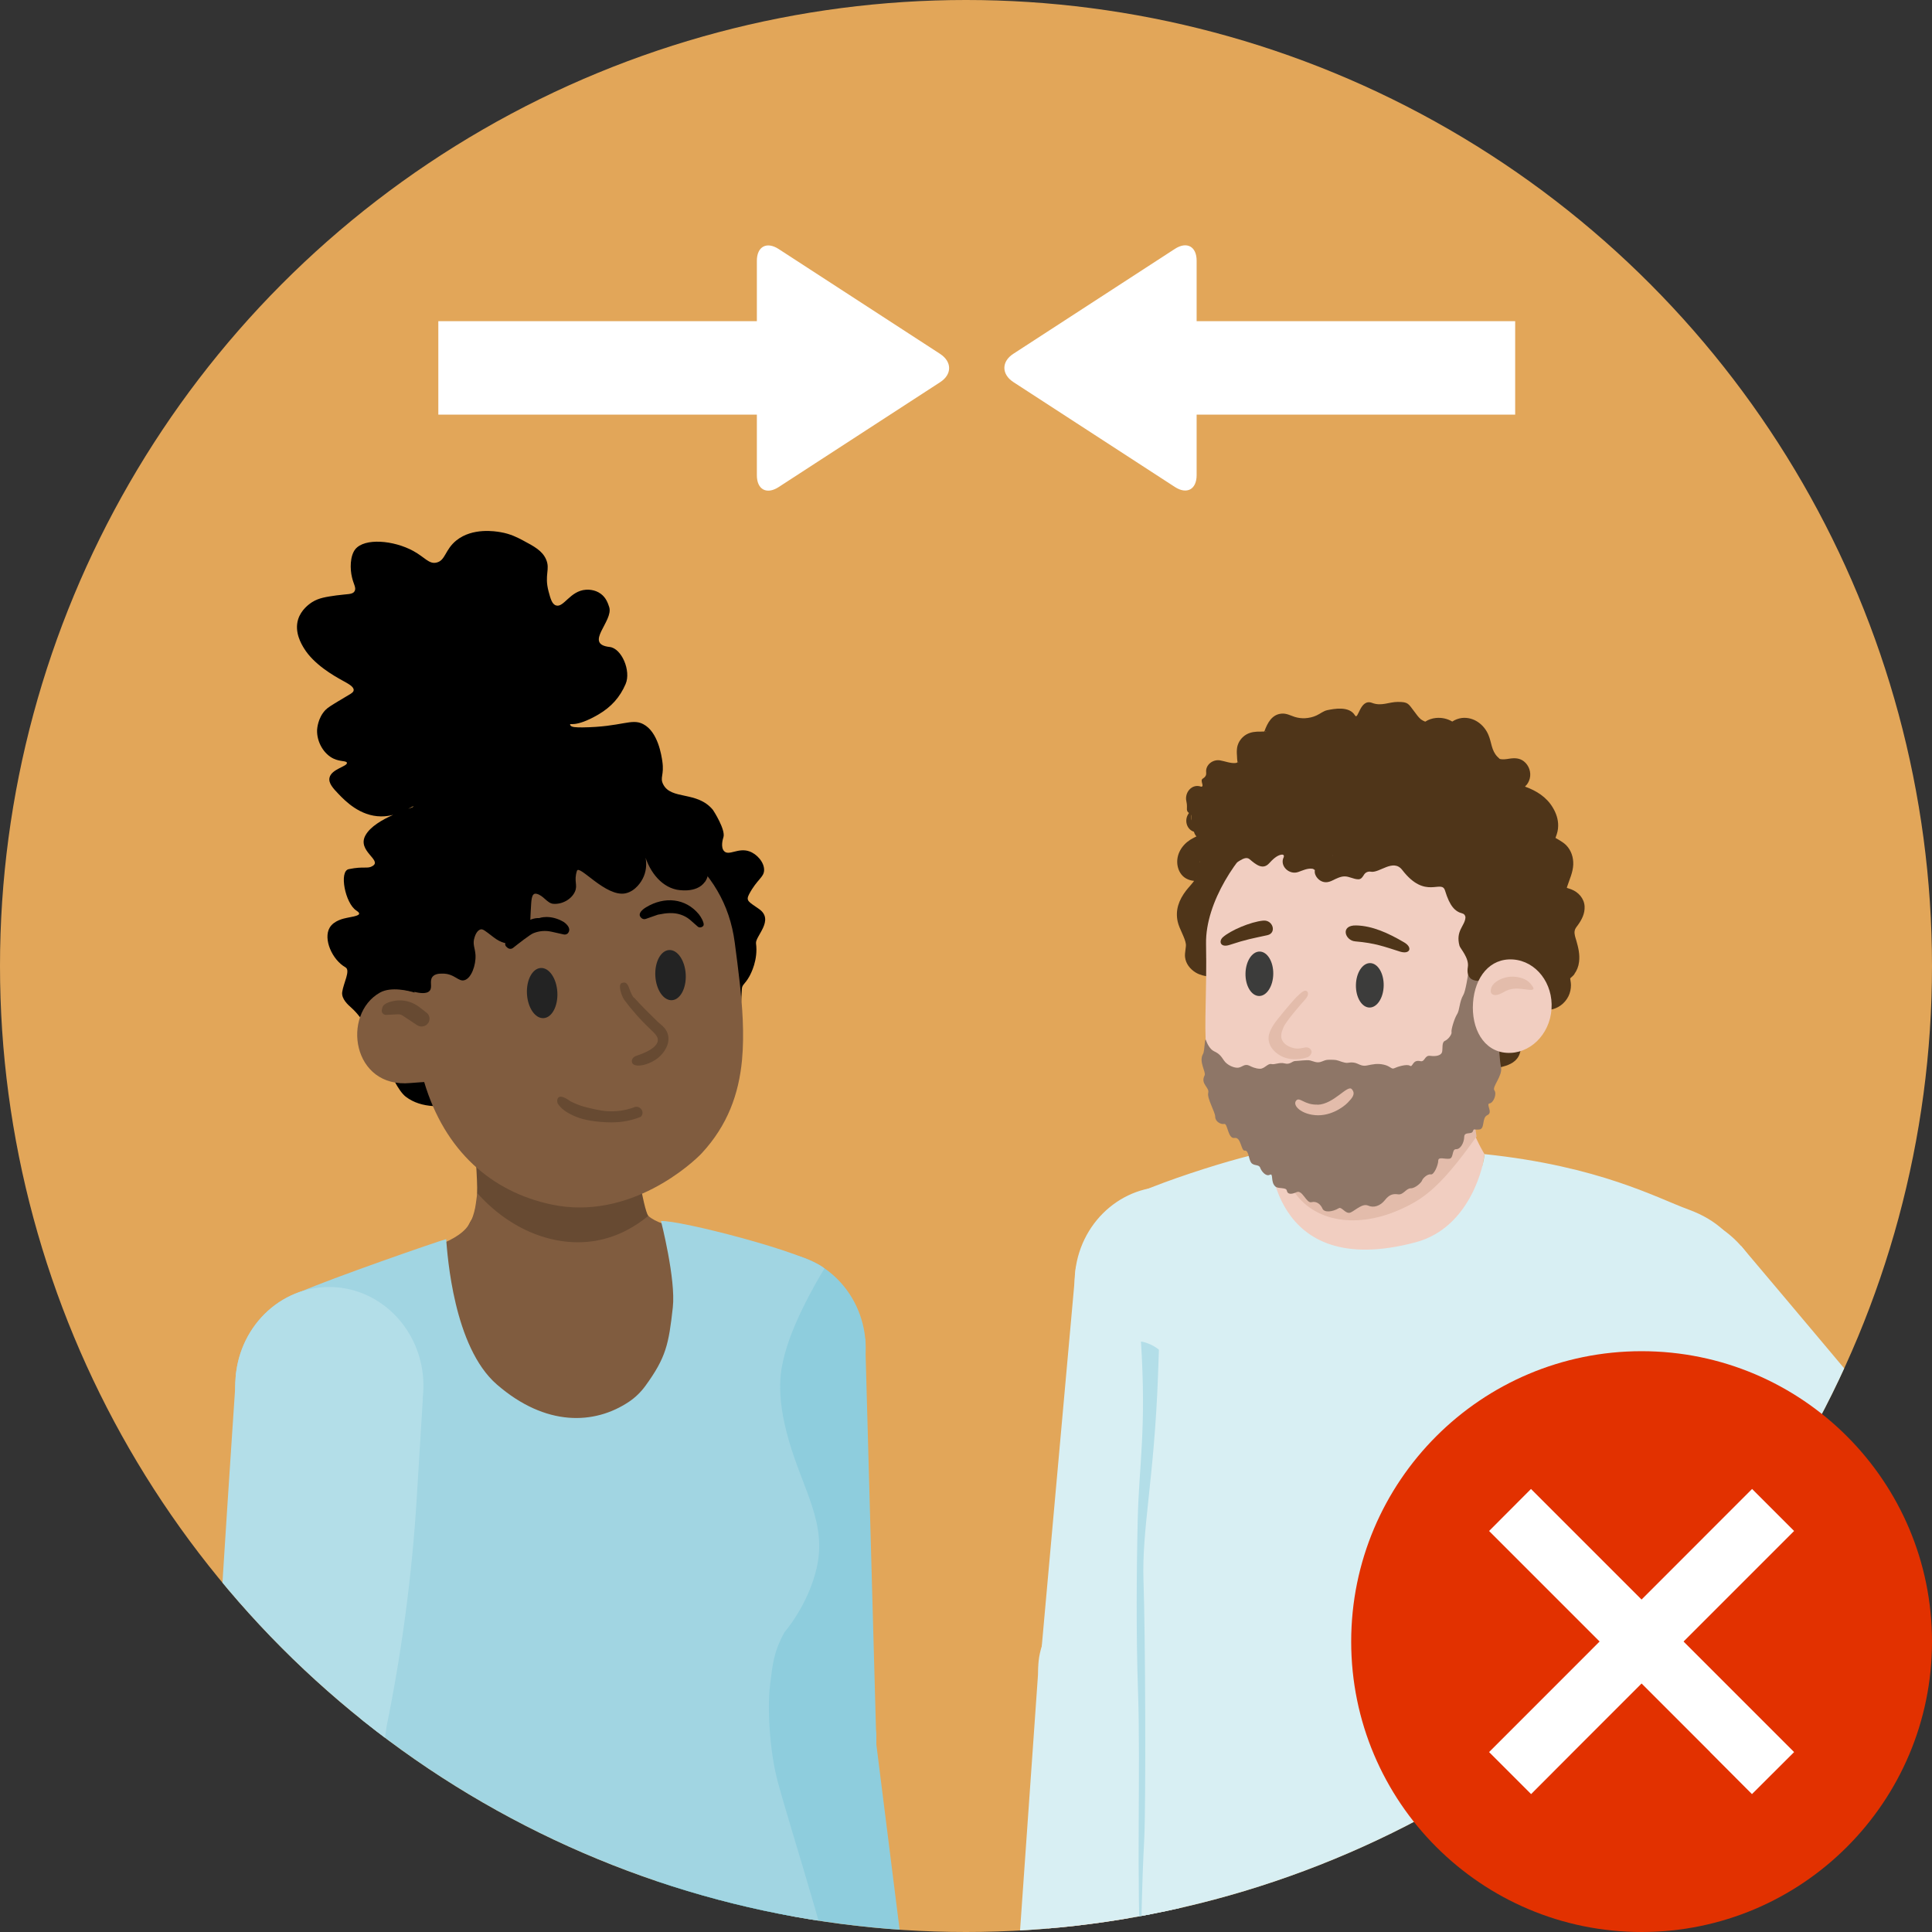 <?xml version="1.0" encoding="UTF-8"?> <svg xmlns="http://www.w3.org/2000/svg" xmlns:xlink="http://www.w3.org/1999/xlink" id="Iconen" viewBox="0 0 160 160"><rect x="0" y="0" width="160" height="160" fill="#333333" stroke="none"/><defs><style> .cls-1 { fill: none; } .cls-2 { fill: #3c3c3b; } .cls-3 { fill: #e23100; } .cls-4 { fill: #232323; } .cls-5 { fill: #a1d5e2; } .cls-6 { fill: #b3dee8; } .cls-7 { fill: #45aac7; } .cls-8 { clip-path: url(#clippath-3); } .cls-9 { clip-path: url(#clippath-4); } .cls-10 { clip-path: url(#clippath-2); } .cls-11 { fill: #805c3f; } .cls-12 { fill: #fff; } .cls-13 { fill: #f1cec1; } .cls-14 { fill: #8ecddd; } .cls-15 { fill: #8e7667; } .cls-16 { fill: #674a32; } .cls-17 { fill: #4f3519; } .cls-18 { fill: #1f95b2; } .cls-19 { fill: #1f95b2; } .cls-20 { fill: #e3bcab; } .cls-21 { clip-path: url(#clippath); } .cls-22 { fill: #e2a659; } .cls-23 { fill: #d8eff3; } </style><clipPath id="clippath"><circle class="cls-1" cx="80" cy="80" r="80"></circle></clipPath><clipPath id="clippath-2"><path class="cls-23" d="M122.94,95.58c9.52.99,14.34,3.66,16.9,4.59,4.73,1.72,5.56,5.7,5.6,9.92.08,7.9-4.06,19.11-4.06,29.96,0,14.52,0,22.29.32,32.63-4.44,1.54-19.22,2.52-26.84,2.63-11.24.16-14.39-1.88-20.17-5.51-.2-3.09-.33-9.82.07-17.47.14-2.72.1-16.89-.06-21.39-.15-4.31.89-8.51,1.2-16.98.15-4.15.25-5.96-.15-7.15-1.02-3.06-3.71-6.79-3.71-6.79,1.42-1.44,11.63-4.61,13.11-4.62,0,0-.05,10.72,12.09,7.48,4.65-1.24,5.69-6.68,5.7-7.3Z"></path></clipPath><clipPath id="clippath-3"><rect class="cls-1" x="111.89" y="111.89" width="48.11" height="48.11"></rect></clipPath><clipPath id="clippath-4"><path class="cls-1" d="M135.95,111.89c-13.28,0-24.05,10.77-24.05,24.05s10.77,24.05,24.05,24.05,24.05-10.77,24.05-24.05-10.77-24.05-24.05-24.05Z"></path></clipPath></defs><g class="cls-21"><circle class="cls-22" cx="80" cy="80" r="94.42"></circle><g><g><g id="Onderarm_L" data-name="Onderarm L"><g id="Onderarm_R" data-name="Onderarm R"><polygon class="cls-14" points="75.36 166.63 72.44 143.39 60.5 145.93 68.67 169.65 75.36 166.63"></polygon></g><circle class="cls-14" cx="66.39" cy="144.08" r="6.17" transform="translate(-59.64 47.73) rotate(-27.86)"></circle></g><g id="Bovenarm_L" data-name="Bovenarm L"><ellipse class="cls-14" cx="64.17" cy="111.62" rx="7.53" ry="7.89" transform="translate(-6.08 3.72) rotate(-3.17)"></ellipse><polygon class="cls-14" points="72.57 144.11 71.65 110.85 56.68 112.39 60.29 144.93 72.57 144.11"></polygon><circle class="cls-14" cx="66.4" cy="144.11" r="6.17" transform="translate(-65.29 55.6) rotate(-31.36)"></circle></g><g><g id="Heupen"><path class="cls-18" d="M71.39,180.94c.89,4.21-7.73-2.39-15.05-.05h0c-4.06,1.3-21.51-22.61-19.59-22.56,2.62.07,5.32-.31,8.02-.8,6.1-1.13,12.18-2.88,17.18-1.5,2.8.77,5.09,4.84,6.48,7.91,1.3,2.85,2.55,15.02,2.97,16.99Z"></path><path class="cls-7" d="M51.87,182.53c-3.47,3.9-24.07-1.08-25.45-3.75,0-.01-2.55,1.89-3.14-.3,0,0-.38-3.96.47-6.72.84-2.72,3.12-10.1,3.75-11.74,1.31-3.43,7.34-1.73,9.26-1.68,2.62.07,5.32-.31,8.02-.8,6.1-1.13,14.96,7.42,19.96,8.8,2.8.77-5.77,8.24-12.86,16.2Z"></path></g><g id="Torso"><path class="cls-11" d="M62.34,121.57c-.68,3.98-3.81,10.28-7.07,11.77-8.95,4.08-13.9-.1-16.17-3.61-2.52-10.34-1.97-15.77-4.5-26.11,0,0,3.64-.75,4.35-2.44.61-1.45,14.34-.95,14.73-.5,0,.01.01.02.02.02,1.03.97,4.87,1.55,6.84,1.95.68,9.42,1.11,9.48,1.79,18.9Z"></path><path class="cls-5" d="M36.95,102.62c-.71.18-9.56,3.26-12.08,4.37-4.64,2.04-5.2,6.1-4.97,10.34.44,7.94,12.59,28.07,11.94,31.05s-6.41,17.12-7.94,21.74c4.56,1.25,18.28,4.83,25.94,4.43,11.3-.59,14.32-2.84,19.89-6.87,0-3.12-4.14-15.72-5.32-20.13-.71-2.64-.86-6.28-.64-7.97.22-1.79.29-2.75,1.2-4.41,0,0,1.93-2.2,2.65-5.26.89-3.76-1.09-6.45-2.29-10.61-1.16-4.02-.65-5.97-.33-7.19.83-3.14,3.28-7.06,3.28-7.06-1.52-1.35-12.04-4.02-13.54-3.93,0,0,1.24,4.82.98,7.15-.34,3.06-.56,4.15-2.27,6.5-.37.51-.83.96-1.35,1.31-2.86,1.92-6.9,2.09-10.95-1.42-3.59-3.11-4.09-10.71-4.2-12.02Z"></path><circle class="cls-11" cx="46.46" cy="105.34" r="8.57" transform="translate(-43.66 33.69) rotate(-27.71)"></circle><ellipse class="cls-5" cx="27.29" cy="114.75" rx="7.79" ry="8.17" transform="translate(-2.33 .58) rotate(-1.16)"></ellipse></g><g id="Nek"><circle class="cls-11" cx="46.46" cy="105.34" r="8.57" transform="translate(-43.66 33.69) rotate(-27.71)"></circle><circle class="cls-16" cx="45.68" cy="93.87" r="6.49" transform="translate(-38.41 32.01) rotate(-27.71)"></circle><path class="cls-11" d="M39.5,98.79c0,.32,0,.14-.09.87-.13,1.01-.52,1.8-.84,2.32,1.11.24,2.23.47,3.34.71,2.55-.62,5.09-1.24,7.64-1.86-7.55-2.85-10.06-2.03-10.06-2.03Z"></path><path class="cls-16" d="M53.69,100.69c-1.05.87-2.5,1.74-4.33,2.06-3.44.6-7.16-.92-9.85-3.96.05-.91-.19-4.21-.31-4.81l6.46-.66,6.48-.09c.34,1.86,1.16,7.01,1.55,7.46Z"></path></g></g><g id="Onderarm_R-2" data-name="Onderarm R"><polygon class="cls-6" points="35.04 173.68 31.22 147.2 17.89 150.6 27.67 177.19 35.04 173.68"></polygon><circle class="cls-6" cx="24.38" cy="148.19" r="6.92" transform="translate(-73.55 34.33) rotate(-31.36)"></circle></g><g id="Bovenarm_R" data-name="Bovenarm R"><ellipse class="cls-6" cx="27.29" cy="114.75" rx="7.79" ry="8.17" transform="translate(-2.33 .58) rotate(-1.16)"></ellipse><path class="cls-6" d="M31.3,148.19l.71-5.18c1.27-6.24,2.11-12.56,2.5-18.91l.51-8.3-15.46-2.1s-2.29,33.68-2.04,34.87l13.78-.38Z"></path><circle class="cls-6" cx="24.38" cy="148.19" r="6.92" transform="translate(-73.55 34.33) rotate(-31.36)"></circle></g><g id="Hoofd"><path d="M58.22,85.16c.21.09.2.69,1.85.55,1.36-.12,1.29-2.78,1.37-3.83.03-.36.25-.36.62-1.02.13-.24.73-1.37.55-2.73-.08-.59,1.56-1.93.25-2.85-.87-.61-1.11-.67-.82-1.23.66-1.24,1.22-1.38,1.24-1.98.02-.65-.59-1.35-1.24-1.57-.91-.31-1.66.39-2.06,0-.33-.32-.11-1.05-.07-1.16.2-.62-.83-2.22-.87-2.27-1.31-1.59-3.46-.8-4.12-2.12-.29-.57.1-.75-.07-1.91-.07-.46-.35-2.43-1.58-3.07-.98-.51-1.77.23-5.02.27-.52,0-.96,0-1.03-.2-.08-.24.33.3,2.34-.87,1.07-.63,1.78-1.43,2.25-2.52s-.33-2.96-1.32-3.07c-2.18-.24.34-2.14-.04-3.31-.11-.33-.26-.77-.69-1.09-.51-.38-1.1-.35-1.24-.34-1.31.09-1.83,1.5-2.47,1.3-.34-.1-.46-.57-.62-1.16-.37-1.39.16-1.82-.21-2.66-.31-.71-.98-1.07-1.92-1.57-.42-.22-1.01-.54-1.86-.68-.41-.07-2.3-.39-3.64.68-.96.77-.9,1.67-1.65,1.84-.62.15-.97-.44-1.92-.96-1.63-.89-4.04-1.1-4.81-.14-.44.56-.44,1.63-.27,2.32.13.58.38.88.21,1.16-.17.28-.57.21-1.51.34-.83.12-1.43.2-1.99.55-.27.17-.92.64-1.17,1.43-.33,1.07.28,2.06.48,2.39.82,1.35,2.49,2.29,3.16,2.66.48.27.98.51.96.82-.02.23-.31.32-1.24.89-.61.37-.92.56-1.1.75-.64.67-.68,1.56-.69,1.64-.04,1.02.57,2.02,1.37,2.39.56.26,1.06.16,1.1.34.06.3-1.28.51-1.44,1.23-.11.46.32.91.76,1.37.52.54,1.76,1.83,3.51,1.84,1.5.01,2.62-.92,2.68-.82.06.11-3.18.92-3.98,2.4-.7,1.29,1.39,2.03.61,2.52-.44.28-.68,0-1.99.27-.82.17-.29,2.83.62,3.42.56.36.09.45-.76.61-.24.05-1.09.21-1.44.82-.54.92.19,2.64,1.31,3.28.44.25-.17,1.31-.27,2.05-.08.57.51,1.08.76,1.3,2.03,1.81,3.25,6.41,4.51,7.37,5.08,3.87,19.45-7.94,24.64-5.66Z"></path><path class="cls-11" d="M61.51,84.43c.05,1.16.04,2.28-.06,3.37-.27,2.81-1.19,5.38-3.32,7.69-.71.77-5.95,5.65-12.47,4.26-4.95-1.05-8.83-4.43-10.53-10.14,0,0-.67.04-1.12.08-4.86.48-5.74-5.7-2.54-7.49.93-.52,2.42-.14,2.86,0-1.56-7.17-.05-12.49,6.81-15.47,5.16-2.24,11.76.64,15.23,3.54,2.53,2.11,4.06,4.58,4.48,7.8.29,2.21.57,4.34.66,6.36Z"></path><path class="cls-16" d="M34.54,84.9l-1.19-.79c-.12-.08-.26-.12-.4-.11l-.97.05c-.23.01-.41-.2-.36-.42l.06-.24c.22-.48,1.29-.54,1.29-.54.62-.03,1.24.16,1.74.54l.61.47c.32.24.34.71.04.98h0c-.22.2-.56.23-.81.06Z"></path><path d="M58.37,73.04c-.7.98-2.28.65-2.37.63-1.31-.29-2.34-1.59-2.73-3.3.05.12.55,1.27-.05,2.41-.08.16-.55,1.01-1.41,1.2-1.63.35-3.85-2.43-4.03-1.86-.28.87.09,1.16-.17,1.73-.28.62-1.05,1.06-1.79,1-.51-.04-.82-.71-1.39-.83-.46-.1-.42.64-.47,1.31-.05.6.02.81-.19,1.69-.16.66-.96,1.06-1.53,1.11-.23.02-.71-.01-1.35-.5-.73-.56-.9-.71-1.09-.66-.32.09-.46.53-.5.66-.19.56.05.89.08,1.47.04.82-.34,1.9-.9,2.07-.52.17-.83-.56-1.86-.54-.26,0-.6.02-.8.26-.28.35.01.83-.22,1.14-.25.33-.9.2-1.26.12-2.01-.44-3.02-.64-3.33-.96-1.44-1.54.91-8.89,6.18-13,5.76-4.49,12.67-3.3,16.03-2,1.21.47,4.32,1.72,5.21,4.44.14.44.52,1.61-.05,2.41Z"></path></g></g><path id="Mond" class="cls-16" d="M53.04,92.51c.17-.14.22-.38.12-.57-.1-.2-.33-.32-.56-.27-.39.15-.99.33-1.74.36-.76.03-1.33-.1-1.89-.23-.51-.12-.94-.2-1.74-.6-.37-.28-.79-.47-.96-.33-.12.1-.16.3-.09.5.29.48.8.81,1.49,1.1.68.29,1.72.47,2.98.48.52,0,1.38-.05,2.39-.45Z"></path><g id="Neus"><path class="cls-16" d="M52.5,82.64c-.47-.57-.37-1.47-1.01-1.23-.35.14,0,1.09.2,1.38.74,1,1.44,1.74,1.97,2.25.5.49.84.75.82,1.12-.05.64-1.17,1.08-1.79,1.28-.18.06-.33.2-.36.38-.01.08,0,.16.03.22.12.2.43.25.86.17.27-.05,1.25-.32,1.81-1.19.11-.18.46-.7.28-1.36-.15-.57-.65-.84-.88-1.08-.59-.57-1.31-1.29-1.92-1.96Z"></path></g><ellipse id="Oog_L" data-name="Oog L" class="cls-4" cx="55.54" cy="80.75" rx="1.26" ry="2.08" transform="translate(-4.39 3.2) rotate(-3.17)"></ellipse><ellipse id="Oog_R" data-name="Oog R" class="cls-4" cx="44.9" cy="82.24" rx="1.26" ry="2.08" transform="translate(-4.48 2.61) rotate(-3.17)"></ellipse><path id="Wenkbrauw_L" data-name="Wenkbrauw L" d="M58.14,76.13c-.08-.15-.16-.29-.26-.41-1.1-1.34-2.85-1.51-4.38-.58-.01,0,.01,0,0,0,0,0-.89.5-.35.91h0c.09.07.22.09.33.05l1-.35c.46-.09.66-.12.99-.13.61-.02,1.2.16,1.67.55.23.19.44.4.65.57.13.11.34.07.45-.06.09-.11,0-.35-.1-.55Z"></path><path id="Wenkbrauw_R" data-name="Wenkbrauw R" d="M41.94,78.41c-.16-.14-.11-.35,0-.54.61-1.03,1.87-1.89,2.72-1.84,0,0,.89-.34,2.02.32,0,0,.75.48.34.95h0c-.09.08-.21.11-.32.09l-1.03-.23c-.49-.11-1-.07-1.46.11l-.05.02c-.27.11-1.23.86-1.67,1.21-.14.11-.33.1-.46-.01l-.09-.08Z"></path></g><g><g id="Onderarm_L-2" data-name="Onderarm L"><g id="open_hand" data-name="open hand"><ellipse class="cls-13" cx="90.32" cy="160.8" rx="3.63" ry="3.74" transform="translate(-91.11 127.7) rotate(-50.34)"></ellipse></g><g id="Onderarm_R-3" data-name="Onderarm R"><path class="cls-23" d="M84.41,160.81l1.63-23.22,14,2.5-2.96,23.24c-4.41.15-10.58-.66-12.67-2.53Z"></path></g><circle class="cls-23" cx="92.1" cy="138.23" r="6.13" transform="translate(-11.8 8.64) rotate(-5.05)"></circle></g><g id="Bovenarm_L-2" data-name="Bovenarm L"><ellipse class="cls-23" cx="96.48" cy="106.12" rx="7.84" ry="7.48" transform="translate(-20.23 189.48) rotate(-83.26)"></ellipse><path class="cls-23" d="M86.18,138.08c0-.09.03-.16.04-.25h-.08s2.96-32.93,2.96-32.93l14.76,2.45-3.42,32.09c-.48,3.72-3.74,6.49-7.54,6.25-3.96-.25-6.97-3.66-6.72-7.61Z"></path></g><path class="cls-6" d="M94.5,163.36c-.42-8.25-.02-16.67-.26-23.47-.15-4.31-.12-9.78-.02-14.02.11-4.65.73-7.45.27-14.77,0,0,2.71.3,2.96,3.86.25,3.56-1.02,8.4.54,12.97,1.56,4.58.19,14.41.19,14.41l-3.68,21.01Z"></path><g id="Heupen-2" data-name="Heupen"><path class="cls-19" d="M93.92,185.06c-.61,4.23,7.5-2.87,14.92-1.04h0c4.11,1.02,19.84-23.82,17.94-23.64-2.59.24-5.29.04-8-.27-6.13-.72-12.26-2.06-17.13-.36-2.73.95-4.73,5.13-5.91,8.27-1.1,2.91-1.54,15.06-1.83,17.04Z"></path><path class="cls-7" d="M113.38,185.36c3.7,3.64,23.79-2.64,24.98-5.39,0-.01,1.76-1.52,1.94-4.38.74-11.39-3.51-12.57-4.24-14.14-1.52-3.32-7.39-1.24-9.29-1.06-2.59.24-5.29.04-8-.27-6.13-.72-14.34,8.33-19.21,10.03-2.73.95,6.26,7.79,13.81,15.22Z"></path></g><g id="Bovenbeen_R" data-name="Bovenbeen R"><circle class="cls-7" cx="126.14" cy="173.02" r="14.4" transform="translate(-87.87 166.31) rotate(-52.11)"></circle></g><g id="Torso-2" data-name="Torso"><path class="cls-13" d="M99,116.03c.93,3.9,4.45,9.95,7.78,11.2,9.14,3.46,13.78-1.01,15.79-4.63,1.82-10.41-1.46-16.61.37-27.02,0,0-2.16-3.44-1.59-6.35.3-1.53-14.83,0-15.18.48.29-.49.85,3.55.09,4.83-.72,1.2-4.78,2.1-6.71,2.63-.06,9.38-.48,9.47-.54,18.86Z"></path><g><path class="cls-23" d="M122.94,95.58c9.52.99,14.34,3.66,16.9,4.59,4.73,1.72,5.56,5.7,5.6,9.92.08,7.9-4.06,19.11-4.06,29.96,0,14.52,0,22.29.32,32.63-4.44,1.54-19.22,2.52-26.84,2.63-11.24.16-14.39-1.88-20.17-5.51-.2-3.09-.33-9.82.07-17.47.14-2.72.1-16.89-.06-21.39-.15-4.31.89-8.51,1.2-16.98.15-4.15.25-5.96-.15-7.15-1.02-3.06-3.71-6.79-3.71-6.79,1.42-1.44,11.63-4.61,13.11-4.62,0,0-.05,10.72,12.09,7.48,4.65-1.24,5.69-6.68,5.7-7.3Z"></path><g class="cls-10"><path class="cls-5" d="M144.28,125.07s-7.29-8.59-9.47-10.13c-.32,4.85,3.74,7.18,4.67,18.17.59,6.92,2.91,13.69,4.72,16.64,4.02,6.56.07-24.68.07-24.68Z"></path></g></g><ellipse class="cls-23" cx="133.3" cy="106.97" rx="7.74" ry="8.11" transform="translate(-4.74 6.19) rotate(-2.61)"></ellipse></g><g id="Onderarm_R-4" data-name="Onderarm R"><path class="cls-23" d="M156.44,161.71l-3.65-25.91,14.17-5.13,2.18,31.95c-4.76,1.25-9.07,1.19-12.69-.91Z"></path><circle class="cls-23" cx="159.52" cy="134.41" r="6.88" transform="translate(-34.67 58.23) rotate(-18.7)"></circle></g><g id="Bovenarm_R-2" data-name="Bovenarm R"><ellipse class="cls-23" cx="138.43" cy="108.36" rx="7.74" ry="8.11" transform="translate(-36.72 93.32) rotate(-33.14)"></ellipse><path class="cls-23" d="M153.87,138.04l-3.48-3.85c-4.54-4.4-20.27-18.33-20.27-18.33l14.06-12.69s22.31,26.38,22.77,27.49l-13.08,7.39Z"></path></g><g><path class="cls-20" d="M105.9,93.54c.09.17.89,4.49.98,4.68,1.56,2.86,5.2,3.65,9.02,1.97,1.93-.86,3.35-1.79,6.38-6.07-.24-1.57-.36-2.49-.31-4.3-.33-.92,1.73-3.14,1.98-3.49-.15-.1-.35-.12-.58-.11-.69.06-1.63.53-2.09.36-1.23-.46-2.66-.31-4.13.04-2.48.61-5.02-.62-5.2,2.09.26,1.68-6.05,4.83-6.05,4.83Z"></path><g><path class="cls-17" d="M127.92,83.42c-.42,1.11-1.13,1.13-1.6,2.12-.03.17-.37,1.3-.4,1.47-.26,1.5-2.15,1.27-2.45,1.69-.16.23-.76-2.79-1.01-2.65-.16.09.27.45.1.53-.05.06,0,.47-.06.53-.08.26-.16-.15-.27.1-.42.99.75,4.59-.31,4.43-.14-.02-.29-.07-.42-.1,0,0,0,.01-.01.02-.04.06-.1.12-.15.18-.38.4-.89.63-1.44.65-.69.02-1.38-.21-2.04-.44-.48-.01-.92-.04-1.29-.07-6.93-.5-12.63-5.53-15.5-10.76-.25-.22-.57-.2-.9-.24-.4-.04-.8-.13-1.15-.34-.46-.28-.82-.73-.88-1.28-.04-.36.1-.82.07-1.07-.07-.55-.54-1.24-.68-1.87-.21-.97.11-1.8.7-2.57.21-.27.46-.52.66-.8,0,0,0,0,0,0-.23-.02-.45-.08-.65-.19-.42-.23-.66-.66-.73-1.13-.12-.86.36-1.64,1.07-2.09.47-.3,1.28-.5,1.04-1.16-.41-1.16,1.4-1.77,1.81-.61,0,.01,0,.03.01.04.36-.42.74.38,1.12.08,7.02-5.45,26.39,2.14,26.76,10.14.07,1.54-.55,3.19-1.38,5.41ZM99.37,71.31s0,0,0,0c0,0,0,0,0,0,0,0,0,0,0,0ZM99.39,71.35s-.05.01-.02-.02c-.04.07.02.06.02.02ZM99.05,72.61s0-.01,0,0c0,0,0,0,0,0ZM99.09,72.59s-.01-.03-.04-.05c.01.01.03.03.04.05ZM99.01,71.04h-.02s.01,0,.02,0ZM99.94,78.88s-.03-.04-.03-.04c0,.02.01.03.03.04ZM100.02,79s0-.01-.01-.03c-.29.65.04.03.01.03ZM121.53,91.47s0,0,0,0c0,0,0,0,0,0,0,0,0,0,0,0Z"></path><path class="cls-13" d="M104.64,69.09c-2.11,1.65-4.82,5.61-4.76,9.06.15,8.13-.98,10.29,2.6,14.18.64.69,5.87,7.69,11.58,4.76,8.28-4.25,8.52-6.46,9.27-10.88.38.3,1.74-6.35,1.33-6.22,1.51-6.32.19-11.06-6.06-13.8-2.17-.95-13.29,2.37-13.97,2.9Z"></path><path class="cls-15" d="M113.31,99.85c-.44-.22-1,.33-1.43.55s-.75-.5-1.01-.34c-.52.31-1.2.38-1.35.03s-.48-.64-.91-.53-.74-1.05-1.23-.83-.76.16-.81-.13-.7-.13-.94-.33c-.44-.37-.14-1.15-.47-.98s-.7-.3-.8-.59-.54-.12-.75-.42c-.21-.29-.2-1.04-.52-.99s-.3-1.15-.85-1.05-.57-1.22-.85-1.16-.75-.19-.75-.59-.7-1.54-.58-1.99-.67-.73-.3-1.44c.14-.27-.51-1.14-.13-1.78.15-.26.13-1.43.24-1.14s.31.75.69.93.54.35.8.75.88.65,1.2.6c.33-.05.51-.36.92-.16.16.08.48.24.86.25s.65-.46.95-.39c.28.07.68-.17,1.11-.05s.63-.2.85-.2.97-.11,1.24-.05.59.26.98.09.52-.15.95-.14.52.14.94.23c.34.07.32-.05.75,0,.39.05.6.34,1.09.24s.86-.19,1.4-.07.64.41.86.3,1.04-.38,1.3-.21.19-.54.87-.38c.39.09.33-.51.82-.44s.92-.04.98-.33-.04-.8.23-.91.6-.55.55-.73.24-1.14.46-1.48.18-1.03.52-1.6.79-4.69.79-4.69l2.32.55s-.44,7.9.01,10.14c.14.71-.77,1.62-.55,1.91s-.07,1.03-.4,1.08c-.33.05.31.75-.18.97s-.18,1.14-.67,1.19-.43-.12-.54.16-.7-.01-.71.45-.29,1.03-.67,1.02-.18.74-.56.79-.92-.19-.92.16-.35,1.2-.62,1.14-.67.33-.72.5-.57.66-.94.65c-.38,0-.61.56-1.04.5s-.73.01-1.1.48-.93.67-1.38.45Z"></path><path class="cls-17" d="M130.39,80.68c-.06.08-.23.23-.35.34,0,.01,0,.03,0,.04,0,.05.02.09.02.14.02.13.04.25.04.38,0,.32-.07.65-.21.93-.63,1.25-2.26,1.52-3.29.59-.05-.05-.09-.09-.13-.14,0,0-.01,0-.02,0-.26.04-.51.09-.74.13-1.26.25-2.41-.93-2.65-1.19,0,0-.01,0-.02,0-.95.61,2.9-2.54.98-1.14-.55.4-2.75,1.09-2.46-.68.12-.74-.63-1.53-.69-1.75-.34-1.25.44-1.64.49-2.33.01-.16-.09-.31-.25-.35-.6-.16-1.04-.58-1.44-1.9-.29-.96-1.62.8-3.54-1.7-.75-.98-1.89.28-2.61.14-.21-.04-.42.05-.54.22-.12.19-.24.41-.48.41-.41,0-.76-.25-1.16-.24-.33,0-.69.19-.98.33-.32.16-.63.22-.96.05-.27-.14-.53-.47-.52-.79,0-.08.01-.11.02-.1-.02-.03-.04-.03-.06-.05-.07-.05-.09-.07-.2-.08-.37-.04-.77.15-1.11.27-.76.28-1.58-.5-1.22-1.22,0,0,.1-.26-.2-.21-.37.06-.73.41-1,.71-.53.58-1.09.12-1.62-.33-.46-.4-1.2.56-1.47.38-.03-.02.74-1.33.68-1.36.11.04-.16.02-.03,0-.01,0-.07,0-.09,0-.54.58-1.64.27-1.66-.58,0-.19-.18-.51-.41-.29-.61.57-1.46.23-1.63-.42,0,0,0,0-.01-.01-.61-.2-.83-.99-.41-1.54-.07.09.04-.07.06-.09.03-.06.06-.12.09-.18,0-.01,0-.02.01-.03,0-.02,0-.04.01-.06.02-.07.03,1.03.04.96,0-.02,0-.07.01-.09,0-.06,0-.11,0-.17,0-.07,0-.14-.02-.2,0,0,0,0,0-.01-.59-.36-.25-.43-.41-1.11-.17-.73.47-1.49,1.22-1.21.32.01-.13-.51.14-.67.25-.15.3-.32.28-.51-.07-.64.56-1.1,1.15-1,.41.07.86.26,1.28.22.07,0,.12-.04.17-.06,0,0,.01-.01,0-.02-.04-.16-.04-.39-.05-.54-.02-.23-.02-.47.02-.7.09-.44.38-.83.77-1.05.36-.2.76-.24,1.16-.23.02,0,.18,0,.3-.01,0,0,.01,0,.02-.01.25-.68.61-1.4,1.42-1.47.4-.04.75.16,1.09.27.29.09.56.12.85.11.34-.02.66-.09.96-.23.31-.14.56-.37.9-.44.55-.11,1.8-.36,2.28.43.28.47.4-1.42,1.42-1.03.78.3,1.39-.08,2.13-.08.88,0,.86.14,1.37.8.19.25.32.45.54.64.08.06.22.14.35.19,0,0,.01,0,.02,0,.26-.17.57-.27.87-.3.49-.05.96.06,1.35.29,0,0,.01,0,.02,0,.23-.15.49-.25.78-.29.97-.11,1.83.52,2.2,1.39.28.65.24,1.3.76,1.83.06.06.12.12.18.17,0,0,0,0,0,0,.26.07.54.02.8-.02.46-.07.85-.05,1.2.22.42.33.62.9.49,1.42-.07.27-.2.49-.38.65,0,0,0,.02,0,.03.92.33,1.76.85,2.28,1.72.28.46.46.98.45,1.52,0,.34-.08.62-.2.94,0,.02-.02.04-.02.06,0,0,.02.01.03.02.09.05.17.1.26.15.21.13.42.26.59.43.42.43.61,1.01.59,1.61-.03.67-.31,1.22-.51,1.84,0,.02-.01.05-.02.09.12.04.24.08.36.12.6.23,1.07.75,1.11,1.41.03.6-.23,1.1-.57,1.57-.12.16-.24.3-.26.5-.03.24.07.52.14.75.17.59.31,1.17.23,1.78-.04.37-.18.72-.4,1.02ZM104.78,60.59s.07,0,.07,0c-.01-.04-.04-.03-.07,0ZM104.1,62.52s.01,0,.02,0c-.01,0-.02,0-.02,0ZM102.53,63.13s.02,0,.02,0c.1,0,.01-.03-.02,0ZM102.6,70.19c-.19.03-.04.04,0,0-.01,0-.02,0,0,0ZM106.28,71.22,110.4,70.85s-.02,0-.04-.01c0,0,.01.01.02.02,0,0,.01,0,.02,0Z"></path><path class="cls-13" d="M128.49,83.57c-.15,2.13-1.82,3.75-3.73,3.62-1.91-.13-2.92-2.02-2.77-4.15.15-2.13,1.4-3.71,3.31-3.58,1.91.13,3.34,1.97,3.19,4.11Z"></path><path class="cls-20" d="M125.82,81.88c.7.05,1.42.27,1.1-.19-.26-.38-.56-.68-1.37-.79-.88-.12-1.83.34-2.03.86s.09.71.48.63c.57-.13.74-.58,1.83-.51Z"></path><path class="cls-20" d="M108.08,82.78c.33-.36.28-.62.13-.71-.16-.09-.4.05-.88.54-.24.25-1.6,1.81-1.93,2.37-.21.37-.4.75-.33,1.2.09.6.56.96.7,1.07.58.45,1.24.47,1.5.47.45,0,.84-.1,1.02-.17s.38-.31.32-.51c-.05-.19-.25-.32-.48-.3s-.58.18-1.07.04c-.13-.04-.67-.19-.88-.64-.14-.29-.08-.62.12-1.08.21-.49,1.45-1.92,1.78-2.28Z"></path><ellipse class="cls-2" cx="104.3" cy="80.64" rx="1.84" ry="1.15" transform="translate(22.01 183.65) rotate(-89.09)"></ellipse><ellipse class="cls-2" cx="113.43" cy="81.59" rx="1.84" ry="1.15" transform="translate(30.06 193.72) rotate(-89.09)"></ellipse><path class="cls-17" d="M116.28,78.04c.74.43.49,1.02-.33.77-1.3-.41-2.06-.71-3.72-.85-.85-.07-1.26-1.35.08-1.32s2.66.63,3.97,1.4Z"></path><path class="cls-17" d="M101.27,77.62c.62-.56,2.29-1.28,3.35-1.38.81-.07,1.13,1.04.33,1.21-1.28.28-1.71.34-3.11.8-.78.26-.93-.3-.57-.63Z"></path><path class="cls-20" d="M109.13,91.49c1.34-.05,2.47-1.69,2.82-1.29s.02.74-.33,1.11-1.55,1.26-2.96,1.01c-1.05-.18-1.61-.82-1.32-1.17s.66.37,1.79.33Z"></path></g></g></g><g><path class="cls-12" d="M97.3,40.33c.99.64,1.8.2,1.8-.98v-17.76c0-1.18-.81-1.62-1.8-.98l-13.38,8.69c-.99.64-.99,1.69,0,2.34l13.38,8.69Z"></path><rect class="cls-12" x="96.8" y="26.61" width="28.68" height="7.74" transform="translate(222.28 60.95) rotate(-180)"></rect></g><g><path class="cls-12" d="M64.48,20.62c-.99-.64-1.8-.2-1.8.98v17.76c0,1.18.81,1.62,1.8.98l13.38-8.69c.99-.64.99-1.69,0-2.34l-13.38-8.69Z"></path><rect class="cls-12" x="36.3" y="26.6" width="28.68" height="7.74"></rect></g></g><g><g class="cls-8"><path class="cls-3" d="M135.95,160c13.28,0,24.05-10.77,24.05-24.05s-10.77-24.05-24.05-24.05-24.05,10.77-24.05,24.05,10.77,24.05,24.05,24.05"></path></g><g class="cls-9"><polygon class="cls-12" points="145.1 123.31 123.32 145.1 126.8 148.58 130.27 145.1 130.27 145.1 148.58 126.79 145.1 123.31"></polygon><polygon class="cls-12" points="126.79 123.31 148.58 145.1 145.09 148.58 141.62 145.1 141.63 145.1 123.32 126.79 126.79 123.31"></polygon></g></g></svg> 